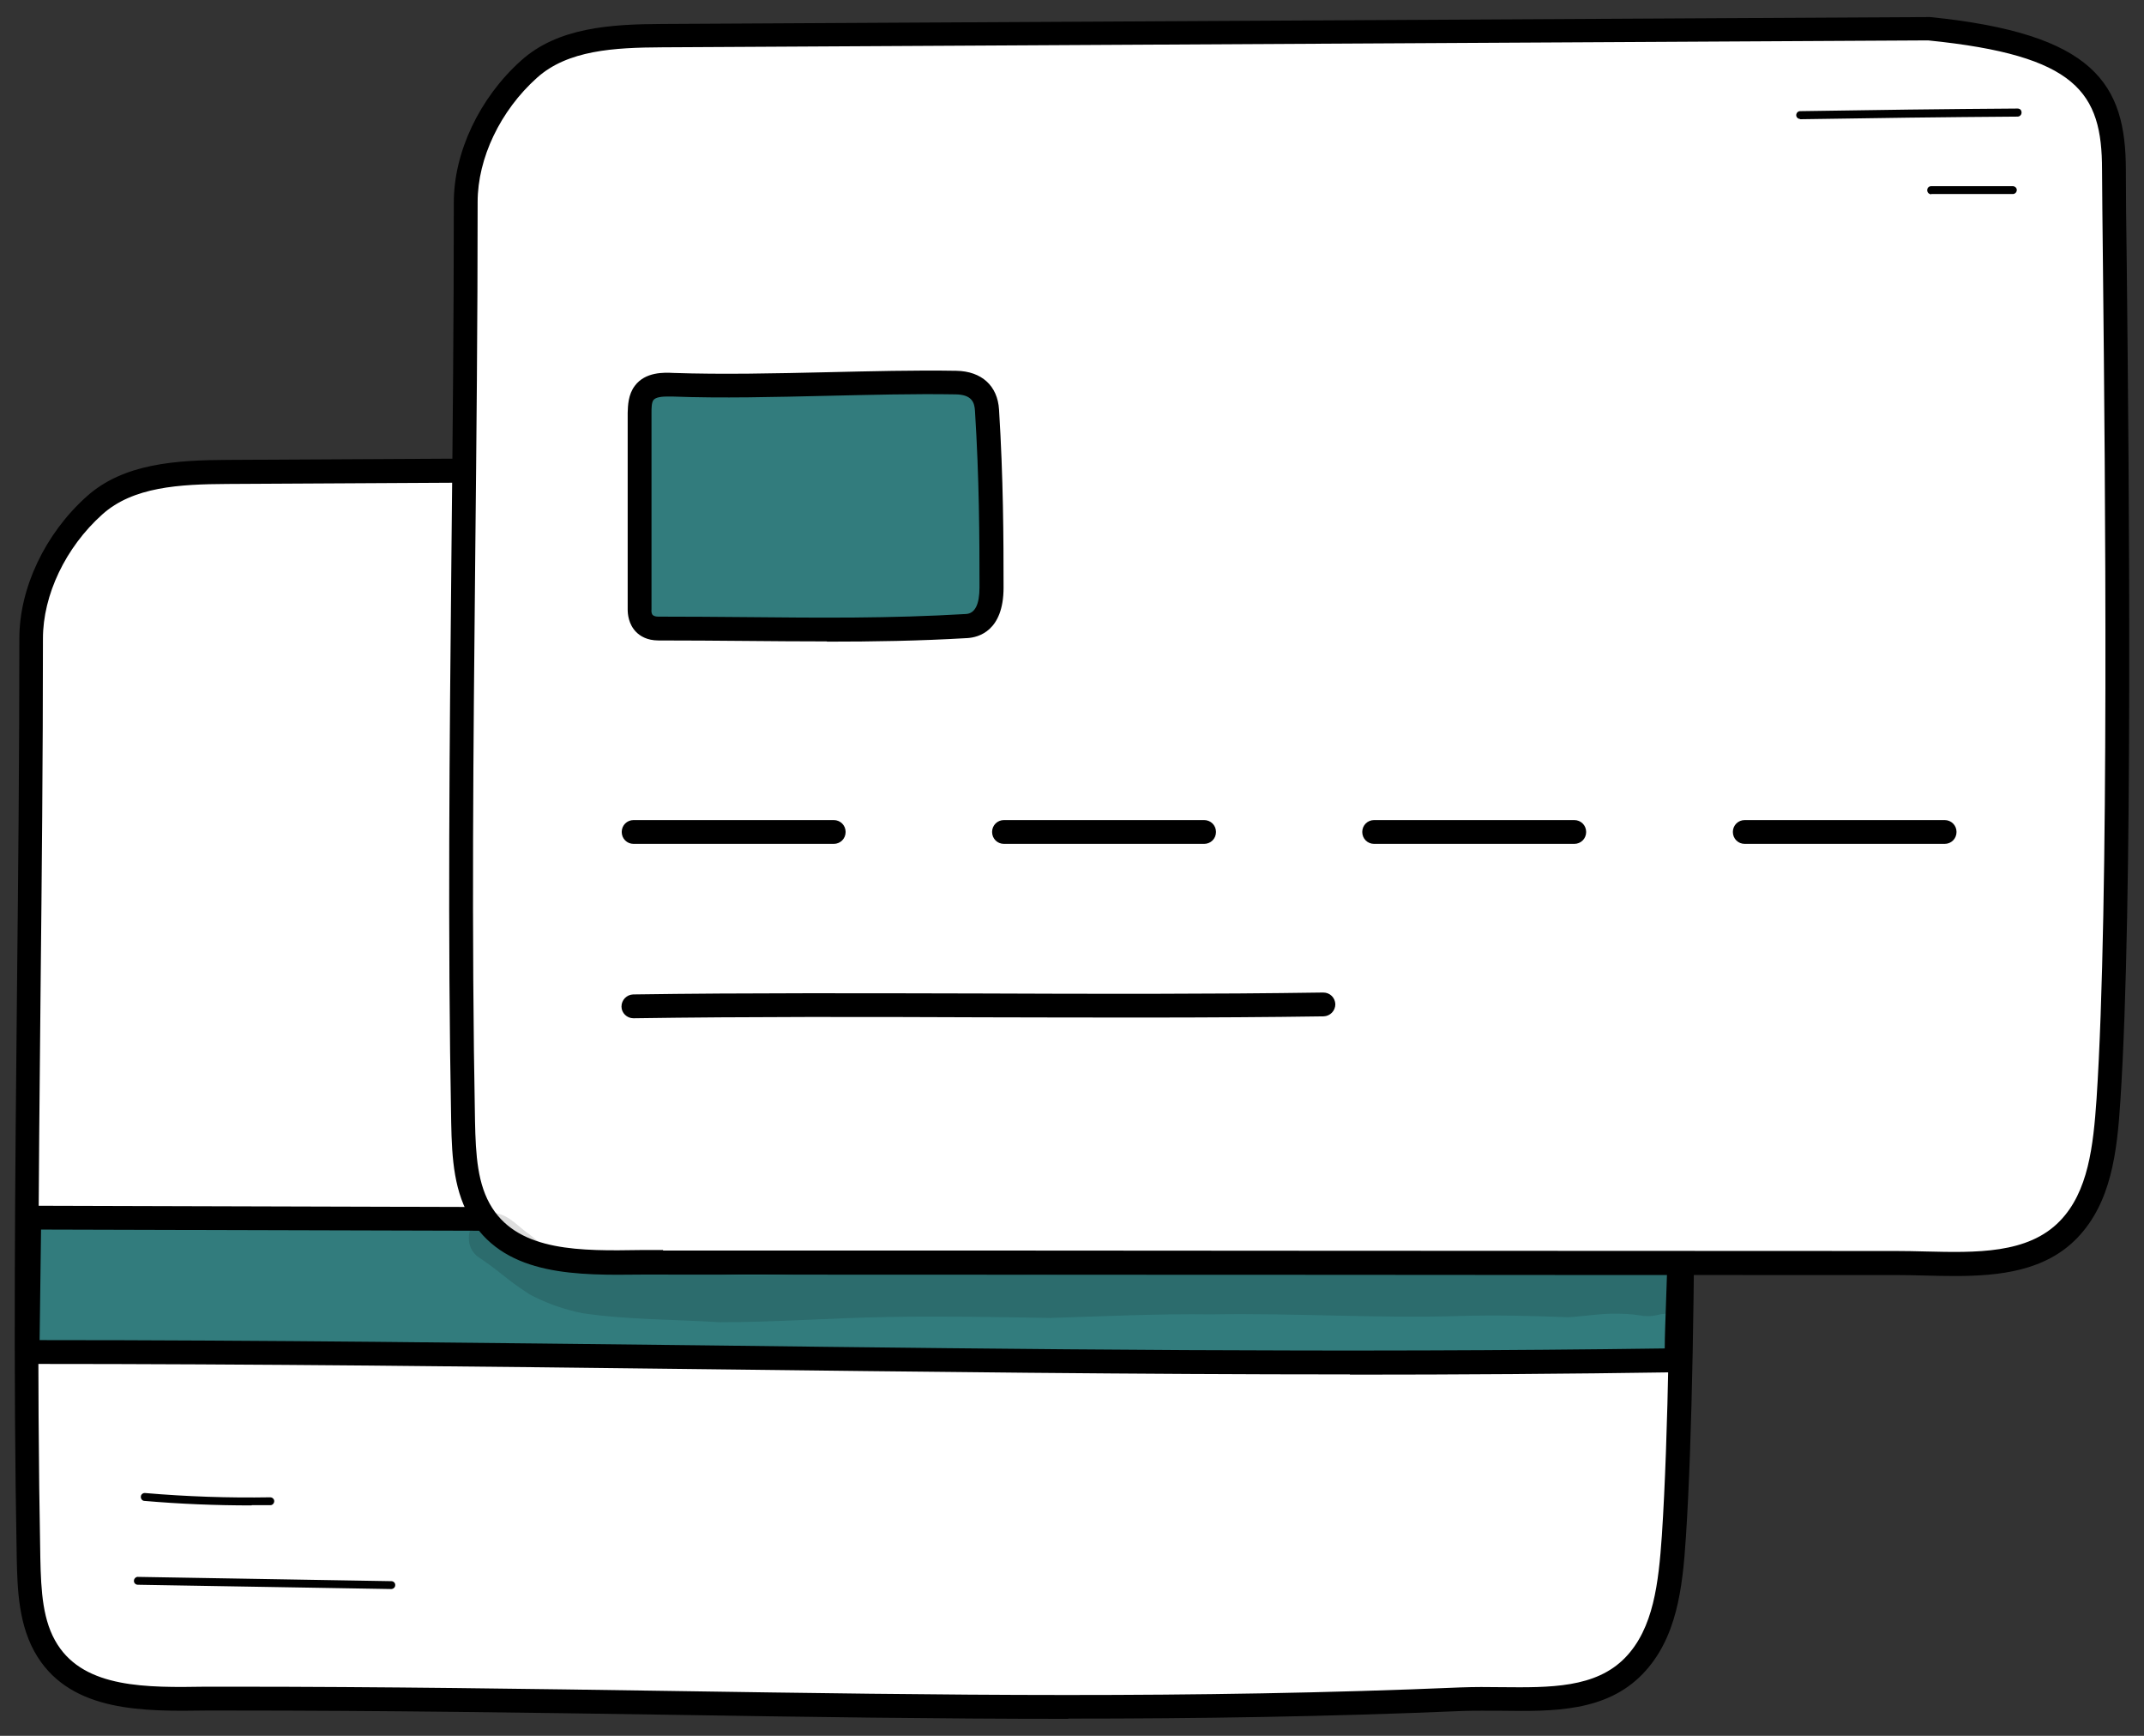 <svg width="63" height="51" viewBox="0 0 63 51" fill="none" xmlns="http://www.w3.org/2000/svg">
<rect x="0" y="0" width="63" height="51" fill="#333333" stroke="none"/>
<path d="M43.906 13.666C31.497 13.736 19.095 13.799 6.686 13.869C5.307 13.876 3.796 13.932 2.774 14.856C1.689 15.829 0.912 17.305 0.912 18.761C0.912 28.119 0.667 36.818 0.835 45.784C0.856 46.722 0.891 47.715 1.395 48.506C2.438 50.137 4.775 49.906 6.714 49.906C19.823 49.906 30.832 50.445 42.933 49.927C44.718 49.85 46.762 50.228 48 48.94C48.945 47.96 49.085 46.484 49.169 45.133C49.638 38.05 49.337 20.602 49.337 17.816C49.337 15.388 48.49 14.128 43.899 13.666H43.906Z" fill="white"/>
<path d="M31.385 50.501C27.536 50.501 23.693 50.445 19.732 50.382C15.568 50.319 11.263 50.256 6.721 50.256C6.511 50.256 6.294 50.256 6.07 50.256C4.23 50.284 2.137 50.305 1.108 48.688C0.534 47.785 0.513 46.673 0.492 45.784C0.387 40.192 0.443 34.803 0.499 29.098C0.534 25.746 0.569 22.274 0.569 18.754C0.569 17.277 1.325 15.681 2.543 14.59C3.628 13.61 5.188 13.519 6.693 13.512L43.913 13.309C43.913 13.309 43.941 13.309 43.948 13.309C48.784 13.799 49.701 15.269 49.701 17.809C49.701 18.327 49.708 19.356 49.729 20.735C49.792 26.789 49.918 39.373 49.54 45.147C49.442 46.68 49.267 48.142 48.273 49.178C47.196 50.298 45.635 50.284 44.123 50.263C43.738 50.263 43.346 50.256 42.968 50.27C39.028 50.438 35.207 50.494 31.392 50.494L31.385 50.501ZM6.721 49.556C11.27 49.556 15.582 49.619 19.746 49.682C27.606 49.801 35.032 49.913 42.926 49.577C43.318 49.563 43.724 49.563 44.116 49.57C45.544 49.584 46.888 49.598 47.756 48.702C48.589 47.841 48.735 46.512 48.833 45.112C49.211 39.366 49.085 26.796 49.022 20.749C49.008 19.37 48.994 18.334 48.994 17.816C48.994 15.549 48.26 14.457 43.885 14.016L6.686 14.219C5.265 14.226 3.908 14.303 3.005 15.115C1.927 16.081 1.262 17.48 1.262 18.761C1.262 22.288 1.227 25.76 1.192 29.112C1.136 34.809 1.08 40.192 1.185 45.777C1.206 46.764 1.255 47.638 1.689 48.317C2.508 49.605 4.314 49.584 6.049 49.556C6.273 49.556 6.49 49.556 6.707 49.556H6.721Z" fill="black"/>
<path d="M0.828 39.723C17.486 39.723 33.086 40.206 49.268 39.968C49.247 39.954 49.401 35.915 49.401 35.915L0.877 35.775L0.828 39.723Z" fill="#327C7D"/>
<path d="M39.665 40.381C33.373 40.381 27.123 40.304 20.635 40.227C14.21 40.15 7.561 40.073 0.821 40.073C0.73 40.073 0.639 40.038 0.569 39.968C0.506 39.898 0.464 39.814 0.471 39.716L0.52 35.768C0.52 35.579 0.681 35.425 0.87 35.425L49.393 35.565C49.491 35.565 49.582 35.607 49.645 35.67C49.708 35.74 49.743 35.831 49.743 35.929C49.687 37.427 49.61 39.702 49.61 39.933C49.61 39.982 49.61 40.031 49.596 40.073C49.547 40.213 49.421 40.311 49.267 40.318C46.034 40.367 42.842 40.388 39.665 40.388V40.381ZM1.178 39.373C7.799 39.373 14.329 39.457 20.642 39.527C30.294 39.646 39.413 39.751 48.917 39.618C48.917 39.289 48.938 38.771 48.967 37.917C48.987 37.28 49.008 36.643 49.022 36.258L1.206 36.125L1.164 39.373H1.178Z" fill="black"/>
<path d="M56.679 0.844C44.27 0.914 31.869 0.977 19.459 1.047C18.081 1.054 16.569 1.11 15.547 2.034C14.462 3.007 13.685 4.483 13.685 5.939C13.685 15.297 13.44 23.996 13.608 32.962C13.629 33.9 13.664 34.894 14.168 35.684C15.211 37.315 17.549 37.084 19.488 37.084C32.596 37.084 44.431 37.105 55.707 37.105C57.491 37.105 59.535 37.406 60.774 36.118C61.719 35.138 61.859 33.662 61.943 32.311C62.412 25.228 62.111 7.78 62.111 4.994C62.111 2.566 61.264 1.306 56.672 0.844H56.679Z" fill="white"/>
<path d="M57.442 37.49C57.148 37.49 56.854 37.483 56.567 37.476C56.28 37.469 55.993 37.462 55.714 37.462C50.289 37.462 44.732 37.462 38.965 37.455C32.75 37.455 26.29 37.448 19.487 37.448C19.277 37.448 19.06 37.448 18.836 37.448C16.989 37.469 14.903 37.497 13.874 35.88C13.342 35.041 13.279 34.068 13.258 32.976C13.153 27.384 13.209 21.994 13.265 16.291C13.3 12.938 13.335 9.474 13.335 5.946C13.335 4.469 14.091 2.874 15.309 1.782C16.394 0.802 17.954 0.711 19.459 0.704L56.679 0.501C56.679 0.501 56.707 0.501 56.714 0.501C61.55 0.991 62.467 2.461 62.467 5.001C62.467 5.519 62.474 6.548 62.495 7.927C62.558 13.981 62.684 26.572 62.306 32.339C62.208 33.872 62.033 35.334 61.04 36.37C60.102 37.343 58.758 37.49 57.449 37.49H57.442ZM19.487 36.741C26.29 36.741 32.75 36.741 38.965 36.748C44.732 36.748 50.282 36.755 55.714 36.755C56 36.755 56.287 36.762 56.581 36.769C58.058 36.804 59.591 36.846 60.529 35.873C61.362 35.013 61.509 33.683 61.606 32.283C61.984 26.537 61.858 13.967 61.795 7.92C61.782 6.541 61.767 5.505 61.767 4.987C61.767 2.72 61.033 1.628 56.658 1.187L19.459 1.39C18.038 1.397 16.681 1.474 15.778 2.286C14.7 3.252 14.035 4.651 14.035 5.932C14.035 9.46 14 12.931 13.965 16.284C13.909 21.98 13.853 27.363 13.958 32.948C13.979 33.935 14.028 34.809 14.462 35.488C15.281 36.776 17.08 36.755 18.822 36.727C19.046 36.727 19.263 36.727 19.48 36.727L19.487 36.741Z" fill="black"/>
<path d="M24.498 24.794H18.619C18.423 24.794 18.269 24.64 18.269 24.444C18.269 24.248 18.423 24.094 18.619 24.094H24.498C24.694 24.094 24.848 24.248 24.848 24.444C24.848 24.64 24.694 24.794 24.498 24.794Z" fill="black"/>
<path d="M35.381 24.794H29.502C29.306 24.794 29.152 24.64 29.152 24.444C29.152 24.248 29.306 24.094 29.502 24.094H35.381C35.577 24.094 35.731 24.248 35.731 24.444C35.731 24.64 35.577 24.794 35.381 24.794Z" fill="black"/>
<path d="M46.258 24.794H40.379C40.183 24.794 40.029 24.64 40.029 24.444C40.029 24.248 40.183 24.094 40.379 24.094H46.258C46.454 24.094 46.608 24.248 46.608 24.444C46.608 24.64 46.454 24.794 46.258 24.794Z" fill="black"/>
<path d="M57.141 24.794H51.269C51.073 24.794 50.919 24.64 50.919 24.444C50.919 24.248 51.073 24.094 51.269 24.094H57.141C57.337 24.094 57.491 24.248 57.491 24.444C57.491 24.64 57.337 24.794 57.141 24.794Z" fill="black"/>
<path d="M18.612 29.917C18.423 29.917 18.262 29.763 18.262 29.574C18.262 29.378 18.416 29.224 18.605 29.217C21.965 29.168 25.45 29.182 28.823 29.189C32.155 29.203 35.599 29.21 38.881 29.161C39.084 29.161 39.231 29.315 39.238 29.504C39.238 29.7 39.084 29.854 38.895 29.861C35.612 29.91 32.162 29.896 28.831 29.889C25.464 29.875 21.979 29.868 18.626 29.917H18.612Z" fill="black"/>
<path d="M28.999 12.049C28.964 11.44 28.551 11.244 28.089 11.237C25.387 11.195 22.406 11.391 19.76 11.3C19.459 11.286 19.109 11.3 18.927 11.545C18.808 11.706 18.801 11.923 18.801 12.126C18.801 14.128 18.801 15.899 18.794 17.907C18.794 18.075 18.857 18.467 19.354 18.467C22.504 18.467 25.275 18.579 28.411 18.397C28.985 18.362 29.139 17.809 29.139 17.263C29.139 15.752 29.125 14.058 29.006 12.056L28.999 12.049Z" fill="#327C7D"/>
<path d="M24.295 18.845C23.497 18.845 22.707 18.838 21.895 18.831C21.062 18.824 20.222 18.817 19.347 18.817C19.011 18.817 18.808 18.684 18.696 18.572C18.465 18.341 18.444 18.033 18.444 17.907V12.126C18.451 11.916 18.458 11.594 18.654 11.335C18.962 10.922 19.515 10.943 19.781 10.957C21.223 11.006 22.791 10.971 24.309 10.936C25.569 10.908 26.871 10.873 28.103 10.894C28.845 10.908 29.314 11.335 29.356 12.035C29.482 14.058 29.489 15.793 29.489 17.263C29.489 18.544 28.747 18.726 28.432 18.747C27.004 18.831 25.653 18.852 24.302 18.852L24.295 18.845ZM19.62 11.65C19.466 11.65 19.27 11.664 19.2 11.755C19.144 11.832 19.144 12 19.144 12.126V17.907C19.137 17.963 19.144 18.04 19.186 18.075C19.228 18.11 19.291 18.117 19.347 18.117C20.222 18.117 21.069 18.124 21.902 18.131C24.078 18.152 26.129 18.173 28.383 18.04C28.649 18.026 28.782 17.76 28.782 17.256C28.782 15.793 28.775 14.072 28.649 12.07C28.635 11.825 28.558 11.594 28.082 11.587C26.864 11.566 25.569 11.601 24.316 11.629C22.784 11.664 21.202 11.706 19.746 11.65C19.711 11.65 19.669 11.65 19.62 11.65Z" fill="black"/>
<path d="M11.495 46.687L4.048 46.561C3.985 46.561 3.929 46.505 3.936 46.442C3.936 46.379 3.999 46.323 4.055 46.33L11.502 46.456C11.565 46.456 11.62 46.512 11.613 46.575C11.613 46.638 11.557 46.687 11.495 46.687Z" fill="black"/>
<path d="M7.393 44.23C6.343 44.23 5.286 44.188 4.244 44.097C4.181 44.097 4.132 44.034 4.139 43.971C4.139 43.908 4.202 43.859 4.265 43.866C5.482 43.971 6.721 44.013 7.939 43.992C8.002 43.992 8.058 44.041 8.058 44.104C8.058 44.167 8.009 44.223 7.946 44.223C7.764 44.223 7.582 44.223 7.4 44.223L7.393 44.23Z" fill="black"/>
<path d="M52.9 3.496C52.837 3.496 52.781 3.447 52.781 3.385C52.781 3.322 52.83 3.266 52.893 3.266C55.006 3.231 57.155 3.203 59.283 3.189C59.36 3.189 59.402 3.238 59.402 3.308C59.402 3.371 59.353 3.426 59.283 3.426C57.155 3.441 55.006 3.468 52.893 3.503L52.9 3.496Z" fill="black"/>
<path d="M56.749 5.708C56.686 5.708 56.63 5.659 56.63 5.589C56.63 5.519 56.679 5.47 56.749 5.47H59.143C59.206 5.47 59.262 5.519 59.262 5.582C59.262 5.645 59.213 5.701 59.143 5.701H56.749V5.708Z" fill="black"/>
<g opacity="0.13">
<path d="M48.322 37.224C48.322 37.224 48.281 37.231 48.273 37.231C48.239 37.231 48.211 37.245 48.182 37.252C48.154 37.259 48.127 37.266 48.099 37.273C47.965 37.273 47.833 37.252 47.7 37.245C47.147 37.196 46.601 37.322 46.055 37.343C45.061 37.301 44.06 37.196 43.066 37.154C42.086 37.119 41.114 37.196 40.134 37.217C39.238 37.21 38.342 37.154 37.439 37.168C35.312 37.217 33.184 37.385 31.056 37.448C29.125 37.483 27.2 37.301 25.268 37.385C24.197 37.399 23.127 37.476 22.056 37.476C20.957 37.476 19.872 37.315 18.78 37.266C17.121 37.224 16.576 37.133 15.575 36.279C15.253 36.069 14.98 35.712 14.588 35.649C13.832 35.516 13.454 36.594 14.126 36.979C14.84 37.469 14.791 37.525 15.561 38.029C16.044 38.288 16.569 38.47 17.107 38.582C18.444 38.778 19.809 38.764 21.153 38.848C22.797 38.848 24.435 38.722 26.08 38.694C27.676 38.666 29.265 38.694 30.86 38.722C32.442 38.673 34.017 38.596 35.599 38.617C38.013 38.575 40.428 38.736 42.842 38.666C43.92 38.631 45.005 38.659 46.083 38.701C46.629 38.666 47.168 38.568 47.714 38.603C47.819 38.603 47.916 38.617 48.022 38.624C48.112 38.638 48.203 38.652 48.294 38.659C48.224 38.659 48.182 38.659 48.322 38.666C48.337 38.666 48.343 38.666 48.357 38.666C48.371 38.666 48.392 38.666 48.406 38.666C48.399 38.666 48.385 38.666 48.371 38.666C48.518 38.68 48.672 38.645 48.812 38.61C48.868 38.61 48.917 38.603 48.973 38.589C50.037 38.183 49.379 36.769 48.33 37.224H48.322Z" fill="black"/>
</g>
</svg>
